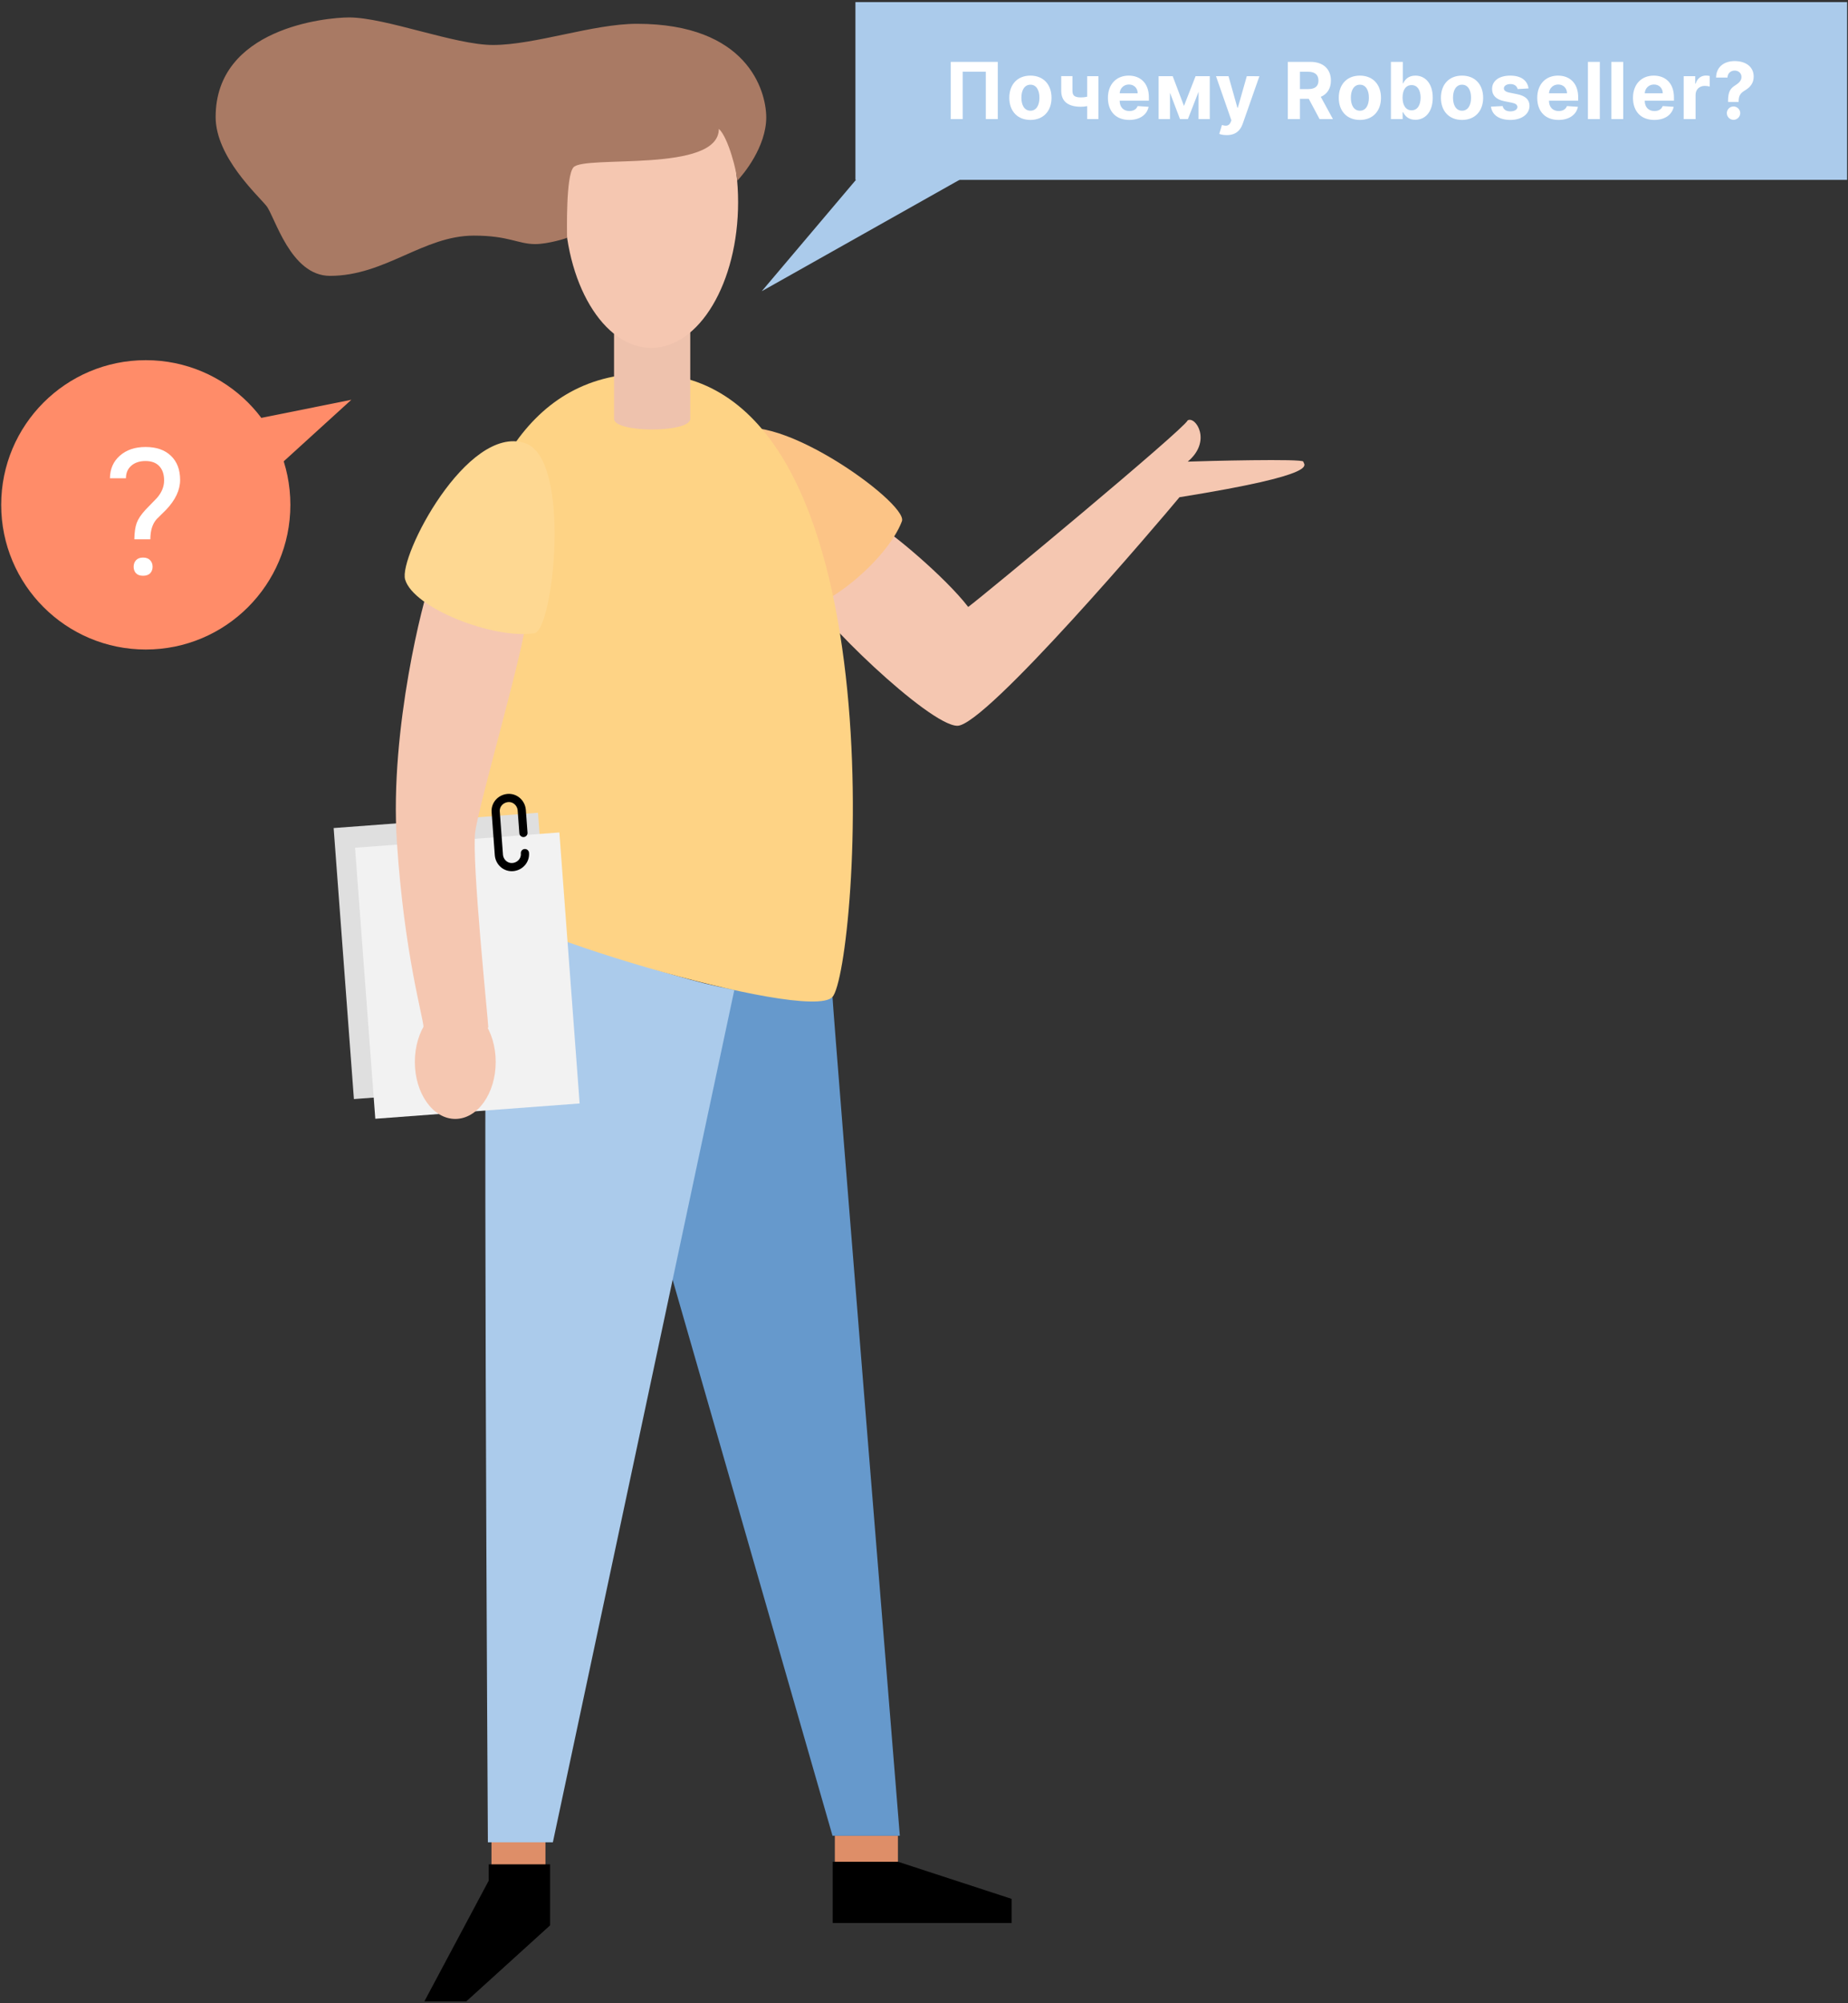 <?xml version="1.0" encoding="UTF-8"?> <svg xmlns="http://www.w3.org/2000/svg" width="564" height="611" viewBox="0 0 564 611" fill="none"><rect x="0" y="0" width="564" height="611" fill="#333333" stroke="none"/> <path d="M166.471 559.909H149.996V571.215H166.471V559.909Z" fill="#DE8E68"></path> <path d="M274.042 559.909H254.789V571.215H274.042V559.909Z" fill="#DE8E68"></path> <path d="M254.078 304.128C254.53 312.656 274.623 559.909 274.623 559.909H254.078L200.648 374.227C200.648 374.227 214.538 299.929 215.508 300.122C220.095 301.285 245.227 305.743 254.078 304.128Z" fill="#6699CC"></path> <path d="M224.1 301.996L168.732 561.912H148.897C148.897 561.912 147.153 277.058 148.897 277.058C167.504 284.94 202.651 297.861 224.1 301.996Z" fill="#ABCBEB"></path> <path d="M268.292 160.506C271.458 161.863 288.385 175.883 295.491 185.122C300.789 181.181 361.262 130.981 362.489 128.203C364.88 126.846 369.984 134.534 362.489 140.801C367.593 140.607 397.765 139.832 397.765 140.801C397.765 141.77 404.29 144.548 359.97 151.655C354.09 158.762 300.854 221.367 292.197 221.367C283.539 221.367 248.263 187.125 246.778 180.987C245.292 174.849 268.292 160.506 268.292 160.506Z" fill="#F5C7B1"></path> <path d="M222.227 132.661C208.401 145.517 233.727 184.282 240.898 185.962C250.008 188.158 270.811 170.908 275.269 158.956C277.272 153.335 233.598 122.13 222.227 132.661Z" fill="#FCC486"></path> <path d="M197.418 113.924C120.535 113.924 137.979 262.327 142.889 272.471C147.799 282.614 246.261 312.075 254.014 304.128C261.766 296.182 276.045 113.924 197.418 113.924Z" fill="#FED385"></path> <path d="M210.662 93.961H187.403V127.751C187.403 132.079 210.662 132.079 210.662 127.751V93.961Z" fill="#EEC2AD"></path> <path d="M198.774 106.107C213.404 106.107 225.263 86.206 225.263 61.657C225.263 37.108 213.404 17.207 198.774 17.207C184.145 17.207 172.285 37.108 172.285 61.657C172.285 86.206 184.145 106.107 198.774 106.107Z" fill="#F5C7B1"></path> <path d="M194.381 7.258C181.007 7.258 163.305 13.718 150.448 13.718C138.819 13.718 117.692 5.319 106.515 5.319C99.408 5.319 65.812 8.614 65.812 35.685C65.812 47.896 78.734 59.59 81.318 62.82C83.902 66.05 88.619 84.14 100.7 84.14C117.563 84.14 129.192 71.865 144.633 71.865C155.294 71.865 158.072 74.449 163.37 74.449C167.246 74.449 173.061 72.64 173.061 72.511C173.061 70.508 172.673 53.775 174.999 51.061C178.229 47.185 219.384 52.935 219.384 39.303C222.291 41.887 225.005 52.87 225.005 55.132C226.879 53.193 233.856 44.794 233.856 35.749C233.792 27.48 227.977 7.258 194.381 7.258Z" fill="#A97A64"></path> <path d="M164.192 247.897L101.827 252.564L108.013 335.223L170.378 330.556L164.192 247.897Z" fill="#DFDFDF"></path> <path d="M170.717 253.902L108.352 258.57L114.539 341.229L176.903 336.562L170.717 253.902Z" fill="#F2F2F2"></path> <path d="M138.948 341.278C145.763 341.278 151.288 333.497 151.288 323.899C151.288 314.301 145.763 306.52 138.948 306.52C132.133 306.52 126.608 314.301 126.608 323.899C126.608 333.497 132.133 341.278 138.948 341.278Z" fill="#F5C7B1"></path> <path d="M131.13 178.145C129.515 181.763 118.855 222.142 121.116 256.642C123.377 291.143 129.257 310.59 129.257 313.303C129.257 316.017 149.026 314.918 149.026 313.303C149.026 311.688 143.922 262.586 145.021 253.864C146.119 245.142 160.914 194.684 160.527 188.482C160.139 182.279 131.13 178.145 131.13 178.145Z" fill="#F5C7B1"></path> <path d="M160.139 135.115C142.501 129.495 121.633 169.745 123.636 176.723C126.156 185.509 150.771 195.071 163.111 193.133C168.926 192.164 174.611 139.767 160.139 135.115Z" fill="#FED892"></path> <path d="M149.156 568.631V573.606L129.515 610.432H142.308L167.892 587.238V568.631H149.156Z" fill="black"></path> <path d="M254.143 567.856V586.527H308.736V579.162L274.106 567.856H254.143Z" fill="black"></path> <path d="M44.492 198.108C68.862 198.108 88.619 178.351 88.619 153.981C88.619 129.61 68.862 109.854 44.492 109.854C20.121 109.854 0.365 129.61 0.365 153.981C0.365 178.351 20.121 198.108 44.492 198.108Z" fill="#FF8C69"></path> <path d="M107.226 121.935L54.183 132.595L67.169 158.374L107.226 121.935Z" fill="#FF8C69"></path> <path d="M40.999 164.491C41.035 162.395 41.272 160.74 41.712 159.525C42.153 158.31 43.051 156.963 44.407 155.484L47.866 151.919C49.345 150.246 50.085 148.45 50.085 146.531C50.085 144.682 49.601 143.238 48.632 142.199C47.664 141.143 46.255 140.615 44.407 140.615C42.611 140.615 41.167 141.09 40.075 142.041C38.983 142.992 38.437 144.268 38.437 145.87H33.551C33.587 143.018 34.599 140.72 36.589 138.977C38.596 137.216 41.202 136.336 44.407 136.336C47.734 136.336 50.323 137.234 52.172 139.03C54.038 140.808 54.971 143.256 54.971 146.372C54.971 149.454 53.545 152.491 50.692 155.484L47.814 158.337C46.528 159.763 45.886 161.814 45.886 164.491H40.999ZM40.788 172.863C40.788 172.071 41.026 171.41 41.501 170.882C41.994 170.336 42.716 170.063 43.667 170.063C44.618 170.063 45.34 170.336 45.833 170.882C46.326 171.41 46.572 172.071 46.572 172.863C46.572 173.655 46.326 174.316 45.833 174.844C45.34 175.355 44.618 175.61 43.667 175.61C42.716 175.61 41.994 175.355 41.501 174.844C41.026 174.316 40.788 173.655 40.788 172.863Z" fill="white"></path> <path d="M160.204 260.196C160.397 262.393 158.718 264.266 156.521 264.46C154.324 264.654 152.451 262.974 152.257 260.777L151.288 247.662C151.094 245.465 152.774 243.592 154.97 243.398C157.167 243.204 159.041 244.884 159.235 247.081L159.751 254.058" stroke="black" stroke-width="2.5" stroke-miterlimit="10" stroke-linecap="round" stroke-linejoin="round"></path> <path d="M232.484 88.82L294.351 53.998L261.443 54.606L232.484 88.82Z" fill="#ABCBEB"></path> <path d="M563.721 0.641H261.072V54.861H563.721V0.641Z" fill="#ABCBEB"></path> <path d="M304.516 18.87H290.163V36.325H293.811V21.87H300.868V36.325H304.516V18.87ZM314.476 36.58C318.447 36.58 320.919 33.862 320.919 29.83C320.919 25.774 318.447 23.063 314.476 23.063C310.504 23.063 308.033 25.774 308.033 29.83C308.033 33.862 310.504 36.58 314.476 36.58ZM314.493 33.768C312.66 33.768 311.723 32.089 311.723 29.805C311.723 27.521 312.66 25.833 314.493 25.833C316.291 25.833 317.229 27.521 317.229 29.805C317.229 32.089 316.291 33.768 314.493 33.768ZM335.241 23.234H331.797V29.498C331.175 29.643 330.57 29.711 329.939 29.711C328.013 29.711 327.306 29.2 327.306 27.683V23.217H323.88V27.683C323.88 31.092 326.172 32.566 329.939 32.566C330.51 32.566 331.175 32.489 331.797 32.37V36.325H335.241V23.234ZM344.625 36.58C347.864 36.58 350.046 35.004 350.557 32.575L347.199 32.353C346.833 33.35 345.895 33.87 344.685 33.87C342.87 33.87 341.719 32.669 341.719 30.717V30.708H350.634V29.711C350.634 25.262 347.941 23.063 344.48 23.063C340.628 23.063 338.131 25.799 338.131 29.839C338.131 33.989 340.594 36.58 344.625 36.58ZM341.719 28.458C341.796 26.967 342.929 25.774 344.54 25.774C346.117 25.774 347.208 26.899 347.216 28.458H341.719ZM361.342 32.31L357.899 23.234H353.603V36.325H357.072V28.288L360.132 36.325H362.543L365.791 27.998V36.325H369.217V23.234H364.887L361.342 32.31ZM374.398 41.208C377.099 41.208 378.54 39.836 379.273 37.739L384.361 23.251L380.517 23.234L377.781 32.847H377.645L374.935 23.234H371.116L375.813 36.7L375.599 37.254C375.088 38.438 374.21 38.524 372.932 38.123L372.114 40.842C372.634 41.055 373.477 41.208 374.398 41.208ZM393.042 36.325H396.732V30.137H399.425L402.732 36.325H406.806L403.098 29.541C405.084 28.688 406.184 26.958 406.184 24.572C406.184 21.103 403.891 18.87 399.928 18.87H393.042V36.325ZM396.732 27.171V21.887H399.221C401.351 21.887 402.383 22.833 402.383 24.572C402.383 26.302 401.351 27.171 399.238 27.171H396.732ZM415.027 36.58C418.999 36.58 421.47 33.862 421.47 29.83C421.47 25.774 418.999 23.063 415.027 23.063C411.056 23.063 408.584 25.774 408.584 29.83C408.584 33.862 411.056 36.58 415.027 36.58ZM415.044 33.768C413.212 33.768 412.274 32.089 412.274 29.805C412.274 27.521 413.212 25.833 415.044 25.833C416.843 25.833 417.78 27.521 417.78 29.805C417.78 32.089 416.843 33.768 415.044 33.768ZM424.499 36.325H428.079V34.228H428.241C428.744 35.319 429.843 36.538 431.957 36.538C434.94 36.538 437.266 34.177 437.266 29.796C437.266 25.296 434.838 23.063 431.965 23.063C429.775 23.063 428.727 24.367 428.241 25.433H428.13V18.87H424.499V36.325ZM428.053 29.779C428.053 27.444 429.042 25.953 430.806 25.953C432.605 25.953 433.559 27.512 433.559 29.779C433.559 32.063 432.588 33.649 430.806 33.649C429.059 33.649 428.053 32.114 428.053 29.779ZM446.204 36.58C450.175 36.58 452.647 33.862 452.647 29.83C452.647 25.774 450.175 23.063 446.204 23.063C442.232 23.063 439.761 25.774 439.761 29.83C439.761 33.862 442.232 36.58 446.204 36.58ZM446.221 33.768C444.389 33.768 443.451 32.089 443.451 29.805C443.451 27.521 444.389 25.833 446.221 25.833C448.019 25.833 448.957 27.521 448.957 29.805C448.957 32.089 448.019 33.768 446.221 33.768ZM466.5 26.967C466.176 24.555 464.233 23.063 460.926 23.063C457.577 23.063 455.369 24.614 455.378 27.137C455.369 29.097 456.605 30.367 459.162 30.879L461.429 31.33C462.571 31.561 463.091 31.978 463.108 32.634C463.091 33.41 462.247 33.964 460.977 33.964C459.682 33.964 458.821 33.41 458.599 32.345L455.028 32.532C455.369 35.038 457.5 36.58 460.969 36.58C464.361 36.58 466.79 34.85 466.798 32.268C466.79 30.376 465.554 29.242 463.014 28.722L460.645 28.245C459.426 27.981 458.974 27.563 458.983 26.933C458.974 26.149 459.861 25.637 460.986 25.637C462.247 25.637 462.997 26.328 463.176 27.171L466.5 26.967ZM475.65 36.58C478.889 36.58 481.071 35.004 481.582 32.575L478.224 32.353C477.858 33.35 476.92 33.87 475.71 33.87C473.895 33.87 472.744 32.669 472.744 30.717V30.708H481.659V29.711C481.659 25.262 478.966 23.063 475.505 23.063C471.653 23.063 469.156 25.799 469.156 29.839C469.156 33.989 471.619 36.58 475.65 36.58ZM472.744 28.458C472.821 26.967 473.954 25.774 475.565 25.774C477.142 25.774 478.233 26.899 478.241 28.458H472.744ZM488.259 18.87H484.628V36.325H488.259V18.87ZM495.398 18.87H491.767V36.325H495.398V18.87ZM504.872 36.58C508.111 36.58 510.293 35.004 510.804 32.575L507.446 32.353C507.08 33.35 506.142 33.87 504.932 33.87C503.116 33.87 501.966 32.669 501.966 30.717V30.708H510.881V29.711C510.881 25.262 508.188 23.063 504.727 23.063C500.875 23.063 498.378 25.799 498.378 29.839C498.378 33.989 500.841 36.58 504.872 36.58ZM501.966 28.458C502.043 26.967 503.176 25.774 504.787 25.774C506.364 25.774 507.455 26.899 507.463 28.458H501.966ZM513.85 36.325H517.481V28.919C517.481 27.308 518.657 26.2 520.259 26.2C520.762 26.2 521.452 26.285 521.793 26.396V23.174C521.469 23.097 521.018 23.046 520.651 23.046C519.185 23.046 517.984 23.899 517.506 25.518H517.37V23.234H513.85V36.325ZM527.39 31.092H530.62V30.802C530.637 29.14 531.233 28.364 532.58 27.555C534.174 26.609 535.214 25.356 535.214 23.353C535.214 20.37 532.81 18.631 529.427 18.631C526.333 18.631 523.81 20.251 523.733 23.66H527.211C527.262 22.271 528.293 21.529 529.41 21.529C530.56 21.529 531.489 22.296 531.489 23.481C531.489 24.597 530.679 25.339 529.631 26.004C528.199 26.907 527.398 27.819 527.39 30.802V31.092ZM529.069 36.546C530.16 36.546 531.106 35.634 531.114 34.501C531.106 33.384 530.16 32.472 529.069 32.472C527.944 32.472 527.015 33.384 527.023 34.501C527.015 35.634 527.944 36.546 529.069 36.546Z" fill="white"></path> </svg> 